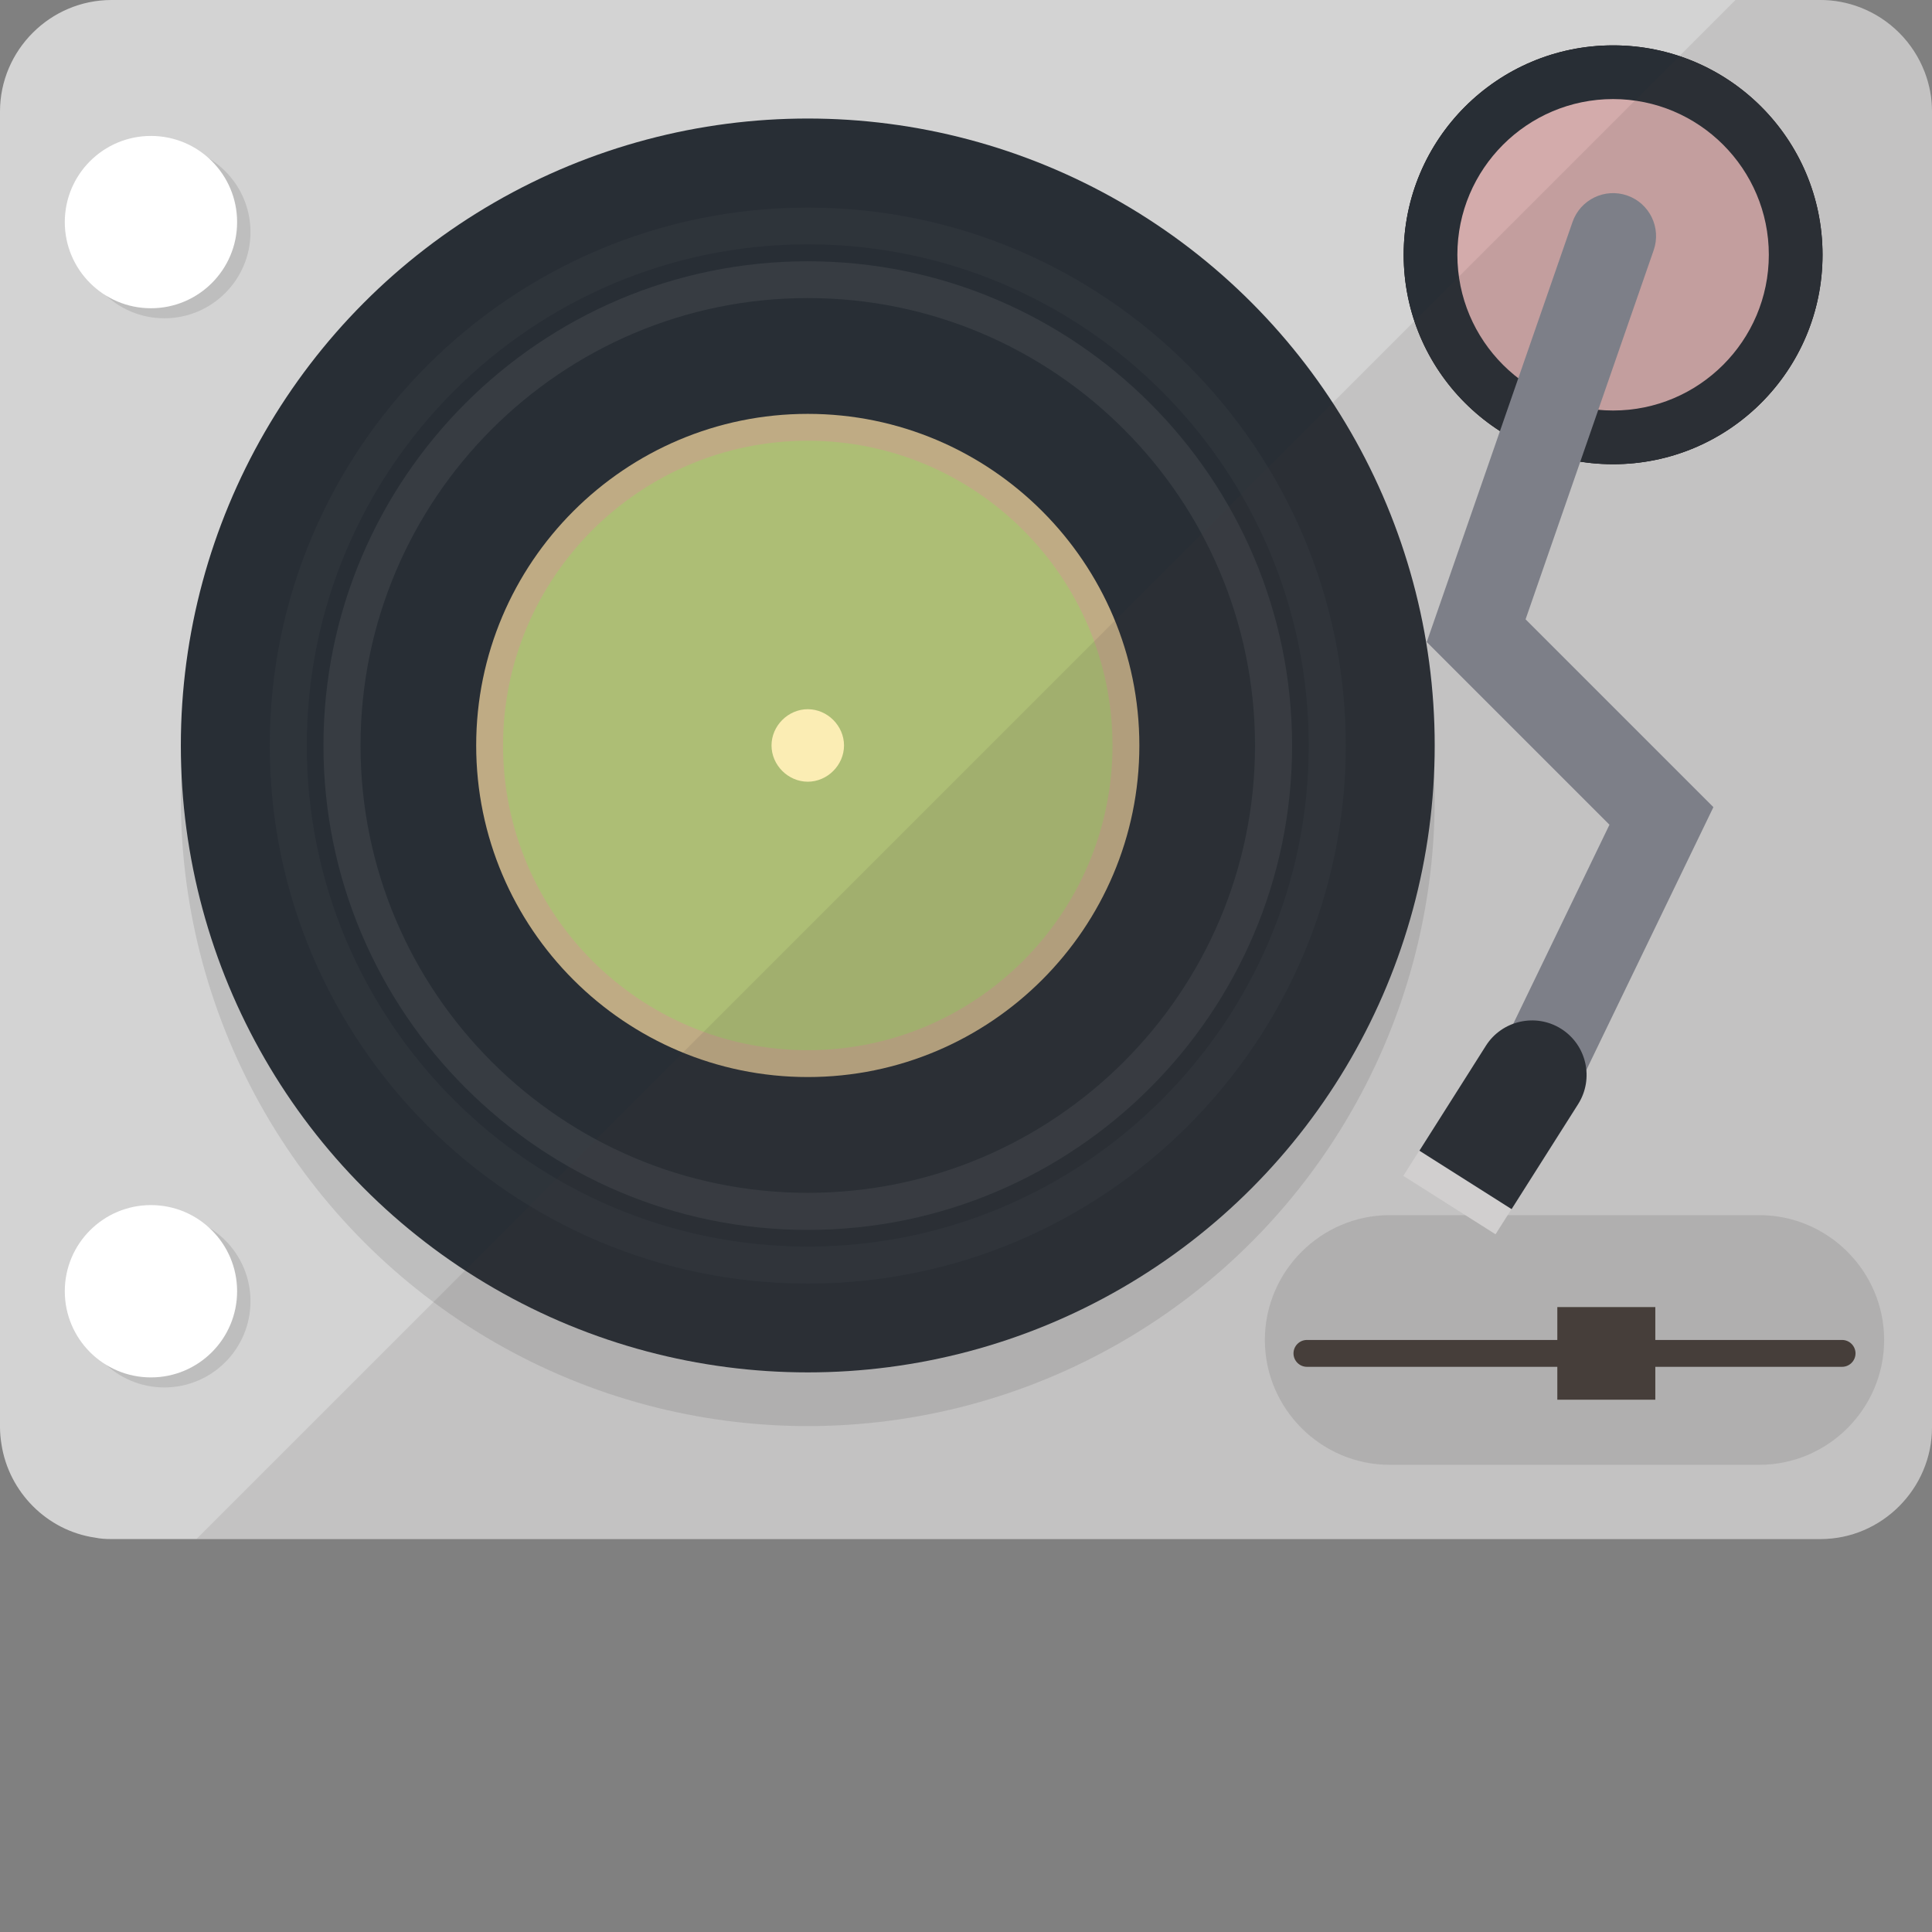 <?xml version="1.0" encoding="iso-8859-1"?>

<!DOCTYPE svg PUBLIC "-//W3C//DTD SVG 1.1//EN" "http://www.w3.org/Graphics/SVG/1.1/DTD/svg11.dtd">
<!-- Uploaded to: SVG Repo, www.svgrepo.com, Generator: SVG Repo Mixer Tools -->
<svg version="1.1" id="_x35_" xmlns="http://www.w3.org/2000/svg" xmlns:xlink="http://www.w3.org/1999/xlink" 
	 viewBox="0 0 512 512"  xml:space="preserve">
<rect x="0" y="0" width="512" height="512" fill="#808080" stroke="none"/>
<g>
	<g>
		<path style="fill:#D3D3D3;" d="M512,29.554v348.683c0,16.246-13.307,29.63-29.553,29.63H29.553c-1.47,0-2.94-0.077-4.41-0.386
			c-12.688-1.857-22.823-12.068-24.757-24.757C0.155,381.254,0,379.784,0,378.237V29.554C0,13.307,13.307,0,29.553,0h452.893
			c3.636,0,7.195,0.697,10.444,1.934c7.891,3.017,14.157,9.284,17.175,17.175C511.303,22.358,512,25.84,512,29.554z"/>
		<circle style="opacity:0.1;fill:#040000;" cx="214.068" cy="211.785" r="166.143"/>
		<g>
			<g>
				<circle style="fill:#282E35;" cx="214.068" cy="197.555" r="166.143"/>
			</g>
			<g style="opacity:0.2;">
				<path style="fill:#454A4F;" d="M214.068,55.007c-78.602,0-142.583,63.903-142.583,142.583
					c0,78.603,63.981,142.583,142.583,142.583c78.603,0,142.583-63.98,142.583-142.583
					C356.651,118.911,292.671,55.007,214.068,55.007z M214.068,330.348c-73.187,0-132.758-59.571-132.758-132.758
					c0-73.264,59.571-132.835,132.758-132.835c73.187,0,132.758,59.57,132.758,132.835
					C346.826,270.777,287.255,330.348,214.068,330.348z"/>
			</g>
			<g style="opacity:0.5;">
				<path style="fill:#454A4F;" d="M214.068,69.242c-70.788,0-128.348,57.559-128.348,128.348
					c0,70.711,57.559,128.349,128.348,128.349c70.789,0,128.348-57.637,128.348-128.349
					C342.417,126.801,284.857,69.242,214.068,69.242z M214.068,316.113c-65.373,0-118.523-53.151-118.523-118.523
					c0-65.373,53.15-118.601,118.523-118.601s118.523,53.228,118.523,118.601C332.591,262.963,279.441,316.113,214.068,316.113z"/>
			</g>
			<g>
				<path style="fill:#BFAB84;" d="M214.068,285.429c-48.454,0-87.874-39.421-87.874-87.874s39.421-87.875,87.874-87.875
					c48.454,0,87.874,39.421,87.874,87.875S262.522,285.429,214.068,285.429z"/>
			</g>
			<g>
				<path style="fill:#ADBE75;" d="M214.068,278.314c-44.531,0-80.759-36.229-80.759-80.759s36.229-80.759,80.759-80.759
					c44.531,0,80.759,36.229,80.759,80.759S258.598,278.314,214.068,278.314z"/>
			</g>
			<g>
				<path style="fill:#FBEDB4;" d="M214.068,207.16c-5.207,0-9.606-4.399-9.606-9.606s4.399-9.606,9.606-9.606
					s9.606,4.399,9.606,9.606S219.274,207.16,214.068,207.16z"/>
			</g>
		</g>
		<g>
			<circle style="opacity:0.1;fill:#040000;" cx="43.55" cy="61.516" r="22.833"/>
			<circle style="fill:#FFFFFF;" cx="40.003" cy="58.856" r="22.833"/>
		</g>
		<g>
			<circle style="opacity:0.1;fill:#040000;" cx="43.55" cy="344.855" r="22.833"/>
			<circle style="fill:#FFFFFF;" cx="40.003" cy="342.195" r="22.833"/>
		</g>
		<path style="opacity:0.1;fill:#040000;" d="M466.236,388.191h-97.949c-18.196,0-33.085-14.888-33.085-33.085l0,0
			c0-18.197,14.888-33.085,33.085-33.085h97.949c18.197,0,33.085,14.888,33.085,33.085l0,0
			C499.32,373.303,484.432,388.191,466.236,388.191z"/>
		<path style="fill:#473F3A;" d="M488.173,362.221H346.349c-1.957,0-3.558-1.601-3.558-3.558l0,0c0-1.957,1.601-3.558,3.558-3.558
			h141.824c1.957,0,3.558,1.601,3.558,3.558l0,0C491.73,360.621,490.13,362.221,488.173,362.221z"/>
		<circle style="fill:#040000;" cx="427.488" cy="67.522" r="55.5"/>
		<circle style="fill:#282E35;" cx="427.488" cy="67.522" r="55.5"/>
		<path style="fill:#D3ABAB;" d="M427.488,108.791c-22.756,0-41.269-18.513-41.269-41.269s18.513-41.269,41.269-41.269
			c22.756,0,41.269,18.513,41.269,41.269S450.243,108.791,427.488,108.791z"/>
		<g>
			<path style="fill:#858892;" d="M406.845,296.817c-1.662,0-3.349-0.365-4.945-1.137c-5.661-2.736-8.033-9.543-5.297-15.204
				l29.922-61.913l-48.419-48.419l38.627-111.311c2.062-5.94,8.549-9.085,14.488-7.024c5.94,2.062,9.085,8.548,7.024,14.488
				l-33.95,97.833l49.773,49.773l-36.962,76.48C415.139,294.448,411.076,296.816,406.845,296.817z"/>
		</g>
		<g>
			<path style="fill:#E3E2E2;" d="M413.956,299.284l-17.625,27.814l-24.436-15.485l17.626-27.814
				c4.258-6.72,13.24-8.734,19.96-4.475l0,0C416.228,283.6,418.232,292.536,413.956,299.284z"/>
			<path style="fill:#282E35;" d="M418.214,292.617l-17.626,27.814l-24.436-15.485l17.626-27.814
				c4.258-6.72,13.24-8.734,19.96-4.475v0C420.486,276.933,422.49,285.87,418.214,292.617z"/>
		</g>
		<rect x="412.706" y="346.39" style="fill:#473F3A;" width="25.971" height="24.548"/>
	</g>
	<path style="opacity:0.11;fill:#473F3A;" d="M510.066,19.109c-3.017-7.89-9.284-14.157-17.175-17.175
		C489.641,0.697,486.083,0,482.447,0h-22.513L52.066,407.867h430.38c16.247,0,29.553-13.384,29.553-29.63V29.554
		C512,25.84,511.303,22.358,510.066,19.109z"/>
</g>
</svg>